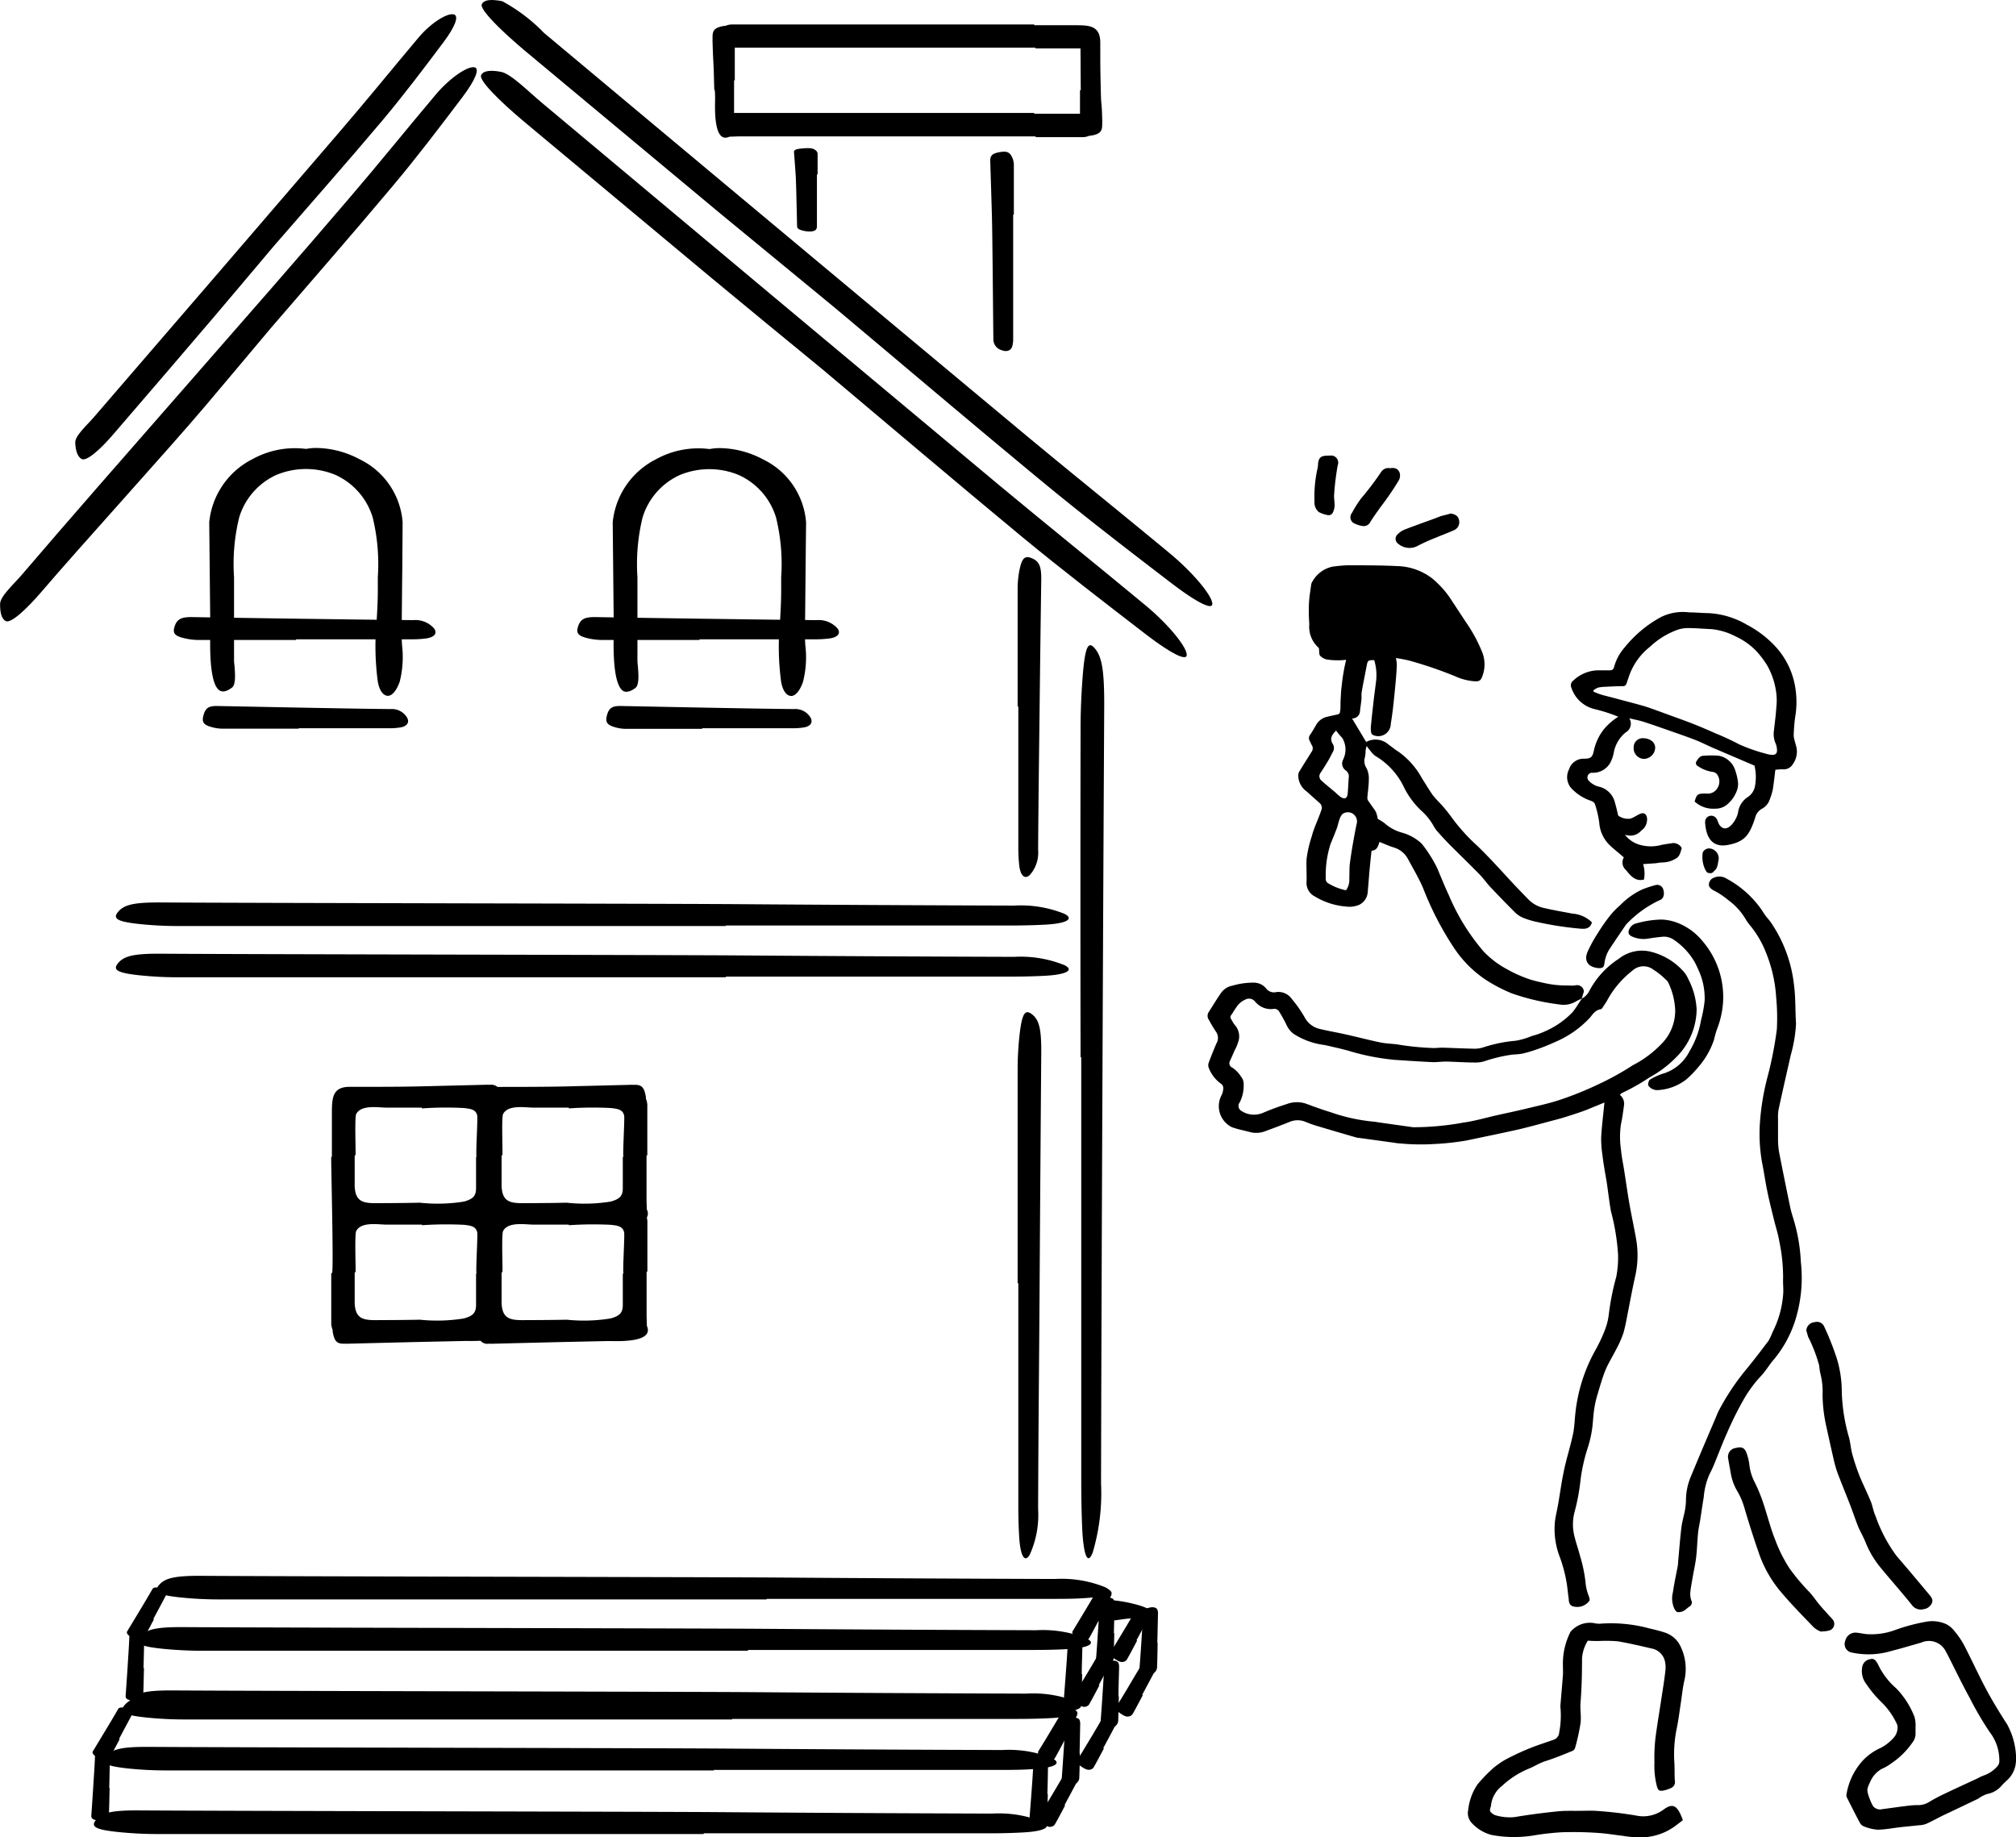 <svg xmlns="http://www.w3.org/2000/svg" width="56.327" height="51.334" viewBox="0 0 56.327 51.334">
  <g id="グループ_12" data-name="グループ 12" transform="translate(-54.749 343.149)">
    <path id="パス_61" data-name="パス 61" d="M206.256,150.724a.494.494,0,0,0,.224-.227,2.409,2.409,0,0,1,.823-.893,1.035,1.035,0,0,1,.911-.19,1.8,1.8,0,0,1,.922.578.881.881,0,0,1,.109.187,2.038,2.038,0,0,1,.23.843,1.911,1.911,0,0,1-.565,1.329,3.115,3.115,0,0,1-.749.568,5.683,5.683,0,0,1-.765.433.371.371,0,0,0-.067.055.317.317,0,0,1,.116.3c-.024.173-.046.348-.084.519a2.4,2.4,0,0,0,0,.708c.016.2.06.394.091.594.049.311.092.623.146.931.059.336.132.667.19,1a2.635,2.635,0,0,1-.026,1c-.071.316-.132.637-.193.955-.045.217-.078.436-.14.648a2.893,2.893,0,0,1-.2.453c-.1.2-.216.38-.3.579-.091.223-.155.458-.225.69a2.811,2.811,0,0,0-.084.36c-.022.131-.034.277-.045.415a3.134,3.134,0,0,1-.143.712,4.852,4.852,0,0,0-.2.888,5.757,5.757,0,0,1-.167.9,1.36,1.36,0,0,0,0,.7c.043.176.105.346.151.526a3.992,3.992,0,0,1,.159.788,1.369,1.369,0,0,0,.087.342c.037.112.037.12-.05.2a.419.419,0,0,1-.378.087c-.1-.017-.132-.112-.132-.2-.017-.131-.032-.263-.047-.385a4.018,4.018,0,0,0-.2-.788,2.153,2.153,0,0,1-.138-1.008c.021-.163.062-.323.09-.486.037-.213.068-.428.105-.641.029-.162.061-.323.1-.483.069-.281.154-.558.212-.841.04-.192.042-.394.065-.585a4.592,4.592,0,0,1,.558-1.745,4.444,4.444,0,0,0,.263-.558,1.778,1.778,0,0,0,.112-.449,7.07,7.07,0,0,1,.208-1.043,2.883,2.883,0,0,0,.05-.614,6.2,6.2,0,0,0-.2-1.22c-.046-.263-.075-.519-.113-.779-.02-.131-.046-.263-.067-.394s-.041-.254-.055-.381a3.112,3.112,0,0,1-.038-.492c.017-.322.059-.644.092-.988l-.487.2c-.162.064-.352.124-.527.18-.113.037-.228.071-.342.1-.334.088-.667.182-1.006.263-.494.113-.991.212-1.486.317a7.29,7.29,0,0,1-.922.1,5.945,5.945,0,0,1-.931-.016,1.5,1.5,0,0,1-.186-.022l-.95-.131a.533.533,0,0,1-.092-.013q-.573-.165-1.144-.336c-.094-.028-.183-.064-.274-.1a.572.572,0,0,0-.451,0c-.216.087-.433.169-.658.251a.7.7,0,0,1-.427.038c-.174-.047-.354-.08-.527-.142a.656.656,0,0,1-.285-.9.4.4,0,0,0,.041-.147.151.151,0,0,0-.069-.173.972.972,0,0,1-.321-.41.235.235,0,0,1-.021-.147c.067-.188.144-.373.221-.557a.3.3,0,0,0-.01-.334,3.854,3.854,0,0,1-.2-.334.191.191,0,0,1,0-.218c.115-.179.223-.361.345-.535a.5.5,0,0,1,.321-.2,2.025,2.025,0,0,1,.6-.083.448.448,0,0,1,.326.15.276.276,0,0,0,.3.112.462.462,0,0,1,.432.2,3.463,3.463,0,0,1,.375.544.642.642,0,0,0,.407.289c.246.058.495.1.741.156.312.07.621.151.935.217.151.032.308.037.462.054a7.77,7.77,0,0,0,1.032.105c.088,0,.176-.012.263-.01.3.008.6.024.9.029a.81.81,0,0,0,.242-.042,3.977,3.977,0,0,1,.894-.181,2.045,2.045,0,0,0,.446-.131,2.271,2.271,0,0,0,.405-.147,2.369,2.369,0,0,0,.732-.515c.1-.118.175-.254.263-.381Zm-4.7,3.589a7.9,7.9,0,0,0,1.408-.131c.305-.042.606-.131.909-.2.282-.063.566-.122.846-.19.321-.078.646-.147.958-.252a9.46,9.46,0,0,0,1.036-.419,7.791,7.791,0,0,0,.978-.54,3.006,3.006,0,0,0,.79-.585,1.318,1.318,0,0,0,.395-.929v-.016a1.952,1.952,0,0,0-.184-.76.238.238,0,0,0-.075-.1,2.068,2.068,0,0,0-.348-.28.454.454,0,0,0-.585.024,2.668,2.668,0,0,0-.678.778,1.82,1.82,0,0,1-.132.214c-.021.034-.049.085-.078.089-.154.021-.224.143-.308.242a2.866,2.866,0,0,1-.975.677,5.236,5.236,0,0,1-.525.209,3.473,3.473,0,0,1-.386.113,2.144,2.144,0,0,1-.263.025,4.192,4.192,0,0,0-.8.189.848.848,0,0,1-.263.033c-.263,0-.537-.021-.8-.026-.132,0-.263.02-.388.015-.345-.016-.69-.039-1.035-.062a6.441,6.441,0,0,1-1.291-.251c-.224-.063-.45-.112-.677-.164a2.066,2.066,0,0,1-.867-.31.647.647,0,0,1-.2-.248,3.651,3.651,0,0,0-.2-.365.157.157,0,0,0-.18-.084.565.565,0,0,1-.486-.192.039.039,0,0,1-.01-.01.218.218,0,0,0-.28-.06.591.591,0,0,0-.205.155,2.527,2.527,0,0,0-.146.219c-.079.109-.082.108-.016.215a.628.628,0,0,0,.086.131.473.473,0,0,1,.08.48,1.12,1.12,0,0,1-.092.213c-.043.1-.088.2-.132.3a.131.131,0,0,0-.011.107.132.132,0,0,0,.073.079.825.825,0,0,1,.253.263.306.306,0,0,1,.067.214,1.033,1.033,0,0,1-.109.493.163.163,0,0,0-.032.133.165.165,0,0,0,.029.064.162.162,0,0,0,.053.046.638.638,0,0,0,.592.054,6.859,6.859,0,0,1,.67-.247.8.8,0,0,1,.526-.016c.228.083.454.169.687.238a5.03,5.03,0,0,0,1.252.272.735.735,0,0,1,.075.013Z" transform="translate(-107.322 -465.967)"/>
    <path id="パス_62" data-name="パス 62" d="M217.326,113.216a1.22,1.22,0,0,0-.151.071.673.673,0,0,1-.478.089,6.331,6.331,0,0,1-1.316-.306,4.367,4.367,0,0,1-.69-.353,3.181,3.181,0,0,1-.932-.92,8.692,8.692,0,0,1-.864-1.672c-.12-.279-.278-.543-.422-.811a.659.659,0,0,0-.4-.324c-.132-.042-.263-.1-.395-.154-.041.112-.062.235-.224.246-.02.185-.038.363-.055.541-.018.206-.032.412-.051.617a.422.422,0,0,1-.245.356.7.7,0,0,1-.362.045,1.977,1.977,0,0,1-.878-.286.419.419,0,0,1-.224-.407c.008-.209-.01-.424,0-.631a3.277,3.277,0,0,1,.146-.637c.063-.251.183-.476.263-.722a.174.174,0,0,0-.045-.21c-.12-.105-.24-.212-.357-.319a.551.551,0,0,1-.238-.46.222.222,0,0,1,.022-.088c.091-.15.184-.3.278-.447.025-.039.047-.08.074-.118a.165.165,0,0,0,0-.19c-.021-.036-.034-.075-.054-.112a.151.151,0,0,1,.012-.173c.058-.085.109-.175.161-.263a.467.467,0,0,1,.311-.238c.075-.017.15-.035.226-.051.124-.025.132-.024.144-.142.011-.092,0-.185.009-.277.008-.131.01-.263.029-.385a5.438,5.438,0,0,1,.167-.9.263.263,0,0,1,.17-.18,2.177,2.177,0,0,1,.775-.124.349.349,0,0,1,.318.212.813.813,0,0,1,.108.477c-.016.3-.049.607-.08.911-.022.221-.05.44-.086.657a.348.348,0,0,1-.471.321.113.113,0,0,1-.074-.066.653.653,0,0,1-.009-.2c.022-.236.049-.472.076-.708.018-.164.042-.329.062-.493a1.476,1.476,0,0,0-.046-.636c-.17,0-.183.012-.209.147-.047.248-.1.5-.141.745-.013.07,0,.144-.008.217-.011.106-.03.213-.04.321a.212.212,0,0,1-.222.2l.395.657a.545.545,0,0,1,.619.068c.1.071.188.146.29.209a2.192,2.192,0,0,1,.642.725c.1.16.2.326.308.482a2.583,2.583,0,0,0,.186.208,3.891,3.891,0,0,1,.308.368,5.283,5.283,0,0,0,.753.843c.242.234.47.478.7.727.247.272.5.54.757.8a.89.89,0,0,0,.441.217c.25.058.5.1.758.149a.862.862,0,0,1,.54.239.091.091,0,0,1,0,.026c-.061.167-.192.168-.338.154a9.235,9.235,0,0,1-1.256-.2,2.159,2.159,0,0,1-.338-.109.717.717,0,0,1-.214-.146c-.231-.23-.457-.465-.681-.7-.113-.121-.209-.263-.324-.376-.271-.277-.552-.548-.825-.822-.105-.106-.207-.218-.308-.33a.966.966,0,0,1-.121-.16,1.623,1.623,0,0,0-.353-.448,2.3,2.3,0,0,1-.508-.7,2.024,2.024,0,0,0-.773-.829.568.568,0,0,1-.132-.131c-.038-.041-.07-.088-.118-.151a1,1,0,0,0-.029.119,1.046,1.046,0,0,1-.016.185.366.366,0,0,0-.015.165.361.361,0,0,0,.059.154.659.659,0,0,1,.061.329c0,.169-.03.339-.041.508a.2.2,0,0,0,.046.1c.062.093.132.179.191.277a.788.788,0,0,1,.054.2,1.409,1.409,0,0,1,.192.121,1.217,1.217,0,0,0,.486.263,1.313,1.313,0,0,1,.5.263.377.377,0,0,1,.066.064,3.718,3.718,0,0,1,.42.669c.105.254.209.507.324.755a5.915,5.915,0,0,0,.977,1.576,2.563,2.563,0,0,0,.64.485,3.635,3.635,0,0,0,.649.289,3.528,3.528,0,0,0,.345.088,2.851,2.851,0,0,0,.723.081,1.255,1.255,0,0,0,.187,0,.192.192,0,0,1,.087-.008.188.188,0,0,1,.081.031.188.188,0,0,1,.082.148l-.057.187Zm-6.582-3.031a.508.508,0,0,0,.089-.338c.007-.131,0-.269.015-.4.033-.256.076-.51.122-.763.021-.119.045-.238.07-.356a.255.255,0,0,0-.383-.281c-.092.058-.132.293-.167.394-.057.152-.117.3-.182.455a2.883,2.883,0,0,0-.132.967.132.132,0,0,0,.072.131,1.52,1.52,0,0,0,.494.193Zm-.279-4.46c-.117.116-.188.225-.092.376a.211.211,0,0,1,0,.222c-.041.078-.079.156-.122.231-.068.116-.14.228-.212.34a.159.159,0,0,0-.021.184.162.162,0,0,0,.043.049c.038.034.075.07.114.1.086.074.173.145.263.22a1.827,1.827,0,0,0,.15.131c.118.075.186.046.2-.093s.018-.3.03-.448a.2.2,0,0,0-.086-.2.232.232,0,0,1-.075-.292.782.782,0,0,0,.035-.086.621.621,0,0,0-.054-.526c-.059-.063-.116-.131-.178-.212Z" transform="translate(-118.385 -428.462)"/>
    <path id="パス_63" data-name="パス 63" d="M255.525,103.031c-.025.2-.043.382-.074.565a1.962,1.962,0,0,1-.082.263.453.453,0,0,1-.225.263.393.393,0,0,0-.187.263c-.155.456-.274.657-.768.746-.417.076-.586-.2-.621-.569a.345.345,0,0,1,0-.122.173.173,0,0,1,.13-.123.173.173,0,0,1,.169.058c.049.056.055.139.1.2.214.286.491-.172.516-.355a.615.615,0,0,1,.287-.439.46.46,0,0,0,.188-.306,1.363,1.363,0,0,0-.016-.562l-1.148-.491c-.166-.072-.326-.155-.495-.222-.216-.085-.436-.16-.658-.238-.263-.092-.526-.185-.79-.271-.121-.039-.249-.063-.407-.1a.279.279,0,0,1-.1.394.948.948,0,0,0-.33.547.97.97,0,0,1-.111.318.55.55,0,0,1-.483.263.131.131,0,0,0-.108.222.571.571,0,0,0,.182.131c.058.031.132.037.191.063a.6.6,0,0,1,.359.419,4.654,4.654,0,0,1,.117.511.8.8,0,0,0,.572.665,1.123,1.123,0,0,0,.628,0c.082-.012.162-.029.244-.037a.263.263,0,0,1,.305.131c-.037.112-.05.238-.179.3a.708.708,0,0,1-.354.1,1.3,1.3,0,0,0-.184.022l-.363.025a.87.87,0,0,1,.024.432c-.242.06-.373-.108-.5-.263a.281.281,0,0,1-.062-.356c-.132-.119-.271-.223-.395-.342a.966.966,0,0,1-.292-.632,2.99,2.99,0,0,0-.115-.5c-.02-.072-.088-.1-.153-.12a1.317,1.317,0,0,1-.527-.355.473.473,0,0,1-.047-.516.422.422,0,0,1,.415-.293c.186,0,.238-.038.276-.223a1.47,1.47,0,0,1,.27-.587,1.729,1.729,0,0,1,.413-.363,4.541,4.541,0,0,0-.65-.21.9.9,0,0,1-.658-.593.165.165,0,0,1,.05-.207,1.039,1.039,0,0,1,.667-.286h.311c.1,0,.138,0,.168-.112a1.349,1.349,0,0,1,.288-.526,3.347,3.347,0,0,1,1.016-.85,1.378,1.378,0,0,1,.79-.131c.18,0,.362.018.542.021a2.354,2.354,0,0,1,1.074.327,2.922,2.922,0,0,1,.858.679,2.208,2.208,0,0,1,.5,1.148,2.466,2.466,0,0,1-.015.755,4.741,4.741,0,0,0-.04.511.486.486,0,0,0,.021.121c.016.064.034.131.053.195a.6.6,0,0,1-.1.486.3.3,0,0,1-.1.1.3.3,0,0,1-.141.042A1.294,1.294,0,0,0,255.525,103.031Zm-5.08-2.233v.051c.071.026.14.058.211.079.1.031.209.055.313.083l.612.163c.132.037.27.071.4.116.213.074.427.154.638.231s.4.143.6.222.43.177.642.272a7,7,0,0,1,.658.306,4.825,4.825,0,0,0,.757.263.589.589,0,0,0,.151.028c.09.007.143-.03.145-.119a.542.542,0,0,0-.043-.209.629.629,0,0,1-.047-.318c.024-.226.057-.451.07-.678a1.7,1.7,0,0,0-.014-.491,2.064,2.064,0,0,0-.241-.683,2.528,2.528,0,0,0-.308-.406,1.9,1.9,0,0,0-.565-.4,1.862,1.862,0,0,0-.678-.208c-.216-.009-.433-.028-.649-.03a.951.951,0,0,0-.286.041,2.226,2.226,0,0,0-.79.483,1.791,1.791,0,0,0-.57.779c-.025.074-.051.146-.075.22-.017.051-.038.1-.1.1-.163,0-.326.009-.49.017a1.183,1.183,0,0,0-.216.024.577.577,0,0,0-.121.07Z" transform="translate(-151.173 -424.671)"/>
    <path id="パス_64" data-name="パス 64" d="M268.924,142.374a3.954,3.954,0,0,1-.145.871c-.116.508-.232,1.017-.342,1.525a1.187,1.187,0,0,0-.016.247v.59a2.116,2.116,0,0,0,.029.355q.154.788.319,1.576c.029.131.075.263.114.4a4.85,4.85,0,0,1,.176,1.1,3.968,3.968,0,0,1-.142,1.577,3.243,3.243,0,0,1-.6,1.128c-.142.158-.245.351-.395.5a3.581,3.581,0,0,0-.48.666,9.452,9.452,0,0,0-.44.888c-.124.272-.228.554-.342.83a3.41,3.41,0,0,1-.154.338,1.972,1.972,0,0,0-.161.644c-.037.213-.066.428-.1.641-.018.117-.046.232-.058.351-.022.231-.028.464-.055.695-.025.2-.071.394-.105.6-.022.131-.047.253-.058.382a.537.537,0,0,0,.029.209.131.131,0,0,1-.053.175c-.08.05-.138.131-.241.148s-.121.009-.174-.079a.683.683,0,0,1-.046-.469c.034-.24.087-.478.132-.716.011-.056.012-.113.017-.171.029-.307.051-.617.088-.92.02-.164.068-.323.1-.486a1.771,1.771,0,0,0,.028-.277,1.711,1.711,0,0,1,.125-.636c.226-.55.462-1.1.694-1.643.028-.066.053-.131.084-.2a6.707,6.707,0,0,1,.836-1.245c.193-.242.384-.488.569-.736a1.805,1.805,0,0,0,.111-.238,2.791,2.791,0,0,0,.295-1.037c.016-.159-.008-.321,0-.48a4.847,4.847,0,0,0-.105-1.013c-.034-.213-.105-.42-.155-.631-.064-.263-.132-.526-.184-.788-.051-.242-.084-.486-.132-.728a4.54,4.54,0,0,1-.071-1.182,6.887,6.887,0,0,1,.226-1.326,10.512,10.512,0,0,0,.246-1.276,5.926,5.926,0,0,0-.018-.88,3.968,3.968,0,0,0-.274-1.235,2.818,2.818,0,0,0-.428-.754,1.5,1.5,0,0,1-.162-.225,1.74,1.74,0,0,0-.469-.511,2.186,2.186,0,0,0-.425-.281c-.053-.028-.118-.089-.122-.141a.206.206,0,0,1,.132-.206.381.381,0,0,1,.371.028,2.8,2.8,0,0,1,1.025.95c.053.093.132.169.2.263a3.833,3.833,0,0,1,.648,1.742C268.915,141.64,268.9,142.009,268.924,142.374Z" transform="translate(-163.994 -456.923)"/>
    <path id="パス_65" data-name="パス 65" d="M240.827,255.632l-.191.145a1.626,1.626,0,0,1-.95.334,2.946,2.946,0,0,1-.527-.041c-.205-.024-.409-.058-.615-.076a9.889,9.889,0,0,0-1.1-.025,7.25,7.25,0,0,0-.812.093,3.4,3.4,0,0,1-1.159-.02,1.153,1.153,0,0,1-.538-.326.405.405,0,0,1-.105-.373,1.543,1.543,0,0,1,.263-.716,4.028,4.028,0,0,1,.375-.394,1.557,1.557,0,0,1,.205-.167,1.982,1.982,0,0,1,.249-.155c.176-.089.353-.175.534-.251s.337-.131.507-.188c.083-.03.166-.056.249-.087a.227.227,0,0,0,.16-.207,2.5,2.5,0,0,0,.037-.679.436.436,0,0,1,0-.108c.021-.263.046-.533.066-.8.008-.113,0-.226,0-.339a1.968,1.968,0,0,1,.19-.838.19.19,0,0,1,.051-.076.7.7,0,0,1,.633-.212.619.619,0,0,0,.215.012,4.1,4.1,0,0,1,1.337.138c.141.033.282.066.419.112a.734.734,0,0,1,.448.4,1.435,1.435,0,0,1,.095.967c-.043.2-.062.4-.094.607-.036.235-.064.472-.112.7a3.588,3.588,0,0,0-.067.97c.011.165,0,.331.014.5a.181.181,0,0,1-.105.2.911.911,0,0,1-.232.074c-.115.015-.132-.017-.168-.131a2.312,2.312,0,0,1-.066-.657,4.844,4.844,0,0,1,.028-.678c.051-.394.119-.788.178-1.182.036-.235.075-.47.1-.706a.747.747,0,0,0-.017-.276.467.467,0,0,0-.37-.342c-.311-.072-.624-.146-.94-.2a3.885,3.885,0,0,0-.527-.009c-.1,0-.2,0-.313-.01a1.073,1.073,0,0,0-.162.5c0,.412-.009.824-.042,1.236-.016.189.025.385,0,.573a6.01,6.01,0,0,1-.153.692.144.144,0,0,1-.032.05.146.146,0,0,1-.049.033c-.245.1-.487.2-.739.28-.178.054-.326.158-.495.222a2.494,2.494,0,0,0-.723.47.8.8,0,0,0-.308.526v.016c-.01.059-.047.131-.024.173a.3.3,0,0,0,.176.116,1.412,1.412,0,0,0,.505.043c.395-.067.79-.118,1.2-.16.205-.022.415-.012.621-.015.145,0,.29-.009.434,0a10.805,10.805,0,0,1,1.14.132.953.953,0,0,0,.766-.166c.225-.169.354-.131.474.131A1.556,1.556,0,0,1,240.827,255.632Z" transform="translate(-139.059 -547.925)"/>
    <path id="パス_66" data-name="パス 66" d="M296.086,253.786a.766.766,0,0,1-.263.575c-.042.039-.084.077-.122.119a.7.7,0,0,1-.43.255,1.018,1.018,0,0,0-.246.131c-.312.15-.627.3-.939.447-.172.083-.34.177-.513.256a.69.69,0,0,1-.209.038c-.17.02-.339.034-.509.053-.211.024-.42.067-.63.07a1.244,1.244,0,0,1-.388-.092.222.222,0,0,1-.113-.1c-.124-.233-.242-.468-.359-.7a.144.144,0,0,1-.016-.089,1.844,1.844,0,0,1,.467-.962,1.567,1.567,0,0,1,.48-.338,1.207,1.207,0,0,0,.348-.263.426.426,0,0,0,.132-.29.237.237,0,0,0-.012-.105,2.03,2.03,0,0,0-.442-.628,3.146,3.146,0,0,1-.416-.5.582.582,0,0,1-.12-.452.263.263,0,0,1,.234-.246.131.131,0,0,1,.084,0,.132.132,0,0,1,.066.051.511.511,0,0,1,.059.091,2.019,2.019,0,0,0,.511.674,2.373,2.373,0,0,1,.511.8.922.922,0,0,1,.028.292v.185a.383.383,0,0,1-.08.227,2.231,2.231,0,0,1-.59.587,1.342,1.342,0,0,1-.279.162.75.75,0,0,0-.325.376.849.849,0,0,0-.058.141.219.219,0,0,0-.012.1.733.733,0,0,0,.043.16,1.316,1.316,0,0,0,.116.263.255.255,0,0,0,.263.081c.255-.033.512-.071.767-.1a1.745,1.745,0,0,1,.233-.011.587.587,0,0,0,.32-.1,4.929,4.929,0,0,1,.438-.23c.3-.143.6-.28.9-.419a1.1,1.1,0,0,1,.168-.079.893.893,0,0,0,.381-.256.212.212,0,0,0,.056-.131,1.286,1.286,0,0,0-.263-.818,8.854,8.854,0,0,1-.562-.959c-.218-.394-.411-.8-.615-1.2-.015-.028-.029-.055-.045-.081a.526.526,0,0,0-.695-.269c-.279.079-.557.164-.837.234a2.206,2.206,0,0,1-1.053.055l-.046-.009a.241.241,0,0,1-.188-.331.292.292,0,0,1,.311-.226c.092.008.183.03.276.04a1.916,1.916,0,0,0,.836-.125,5.214,5.214,0,0,1,.869-.226.943.943,0,0,1,.526.072.663.663,0,0,1,.236.2,2.3,2.3,0,0,1,.263.383c.216.418.411.847.633,1.263.176.327.372.644.574.958a2.045,2.045,0,0,1,.249,1Z" transform="translate(-185.01 -547.758)"/>
    <path id="パス_67" data-name="パス 67" d="M215.111,94.716l-.062-.026a11.523,11.523,0,0,0-1.278-.434,3.949,3.949,0,0,0-1.58-.046,2.006,2.006,0,0,1-.658.026.369.369,0,0,1-.245-.118c-.028-.041-.016-.2-.033-.214a.785.785,0,0,1-.263-.663,4.916,4.916,0,0,1-.01-.574c.008-.173.038-.348.062-.525a.226.226,0,0,1,.04-.1.84.84,0,0,1,.557-.407,4.042,4.042,0,0,1,.416-.038c.461,0,.922,0,1.382.022a1.673,1.673,0,0,1,.979.339,2.631,2.631,0,0,1,.574.657c.125.188.249.378.374.568a4.2,4.2,0,0,1,.469.874.93.93,0,0,1-.015.657c-.042.112-.091.131-.217.123a1.583,1.583,0,0,1-.491-.119Z" transform="translate(-119.661 -418.952)"/>
    <path id="パス_68" data-name="パス 68" d="M285.565,205.274a.25.25,0,0,1,.24-.234.22.22,0,0,1,.263.131,7.766,7.766,0,0,1,.342.862,3.135,3.135,0,0,1,.146.946,5.085,5.085,0,0,0,.205,1.293c.037.15.048.306.088.454a6.374,6.374,0,0,0,.205.616c.1.239.214.468.312.706.054.131.071.277.132.406a4.167,4.167,0,0,0,.591,1.121q.453.526.9,1.066c.058.068.122.144.091.234a.289.289,0,0,1-.233.184.308.308,0,0,1-.336-.121c-.287-.359-.594-.7-.886-1.058a2.626,2.626,0,0,1-.4-.678c-.057-.143-.132-.277-.2-.42-.079-.2-.145-.394-.222-.6-.119-.309-.246-.613-.362-.92a3.219,3.219,0,0,1-.114-.4c-.075-.322-.145-.645-.216-.967a4.274,4.274,0,0,1-.092-.83,1.969,1.969,0,0,0-.059-.581,1.449,1.449,0,0,1-.034-.229,4.219,4.219,0,0,0-.311-.807C285.6,205.391,285.582,205.331,285.565,205.274Z" transform="translate(-180.348 -511.249)"/>
    <path id="パス_69" data-name="パス 69" d="M261.552,147.02a2.516,2.516,0,0,1-.176.8,2.924,2.924,0,0,0-.079.284,2.26,2.26,0,0,1-.449.774,2.768,2.768,0,0,1-.324.332,1.419,1.419,0,0,1-.818.3.311.311,0,0,1-.132-.032.308.308,0,0,1-.105-.086c-.028-.028,0-.154.038-.175a1.615,1.615,0,0,1,.419-.184,1.226,1.226,0,0,0,.69-.615,2.491,2.491,0,0,0,.32-.867,3.461,3.461,0,0,0,.1-.547,1.882,1.882,0,0,0-.138-.772c-.043-.1-.088-.2-.14-.3a1.918,1.918,0,0,0-.577-.619.481.481,0,0,0-.338-.087c-.132.012-.257.03-.384.05a.78.78,0,0,1-.411-.041c-.071-.029-.149-.059-.138-.162a.3.3,0,0,1,.169-.208,2.777,2.777,0,0,1,.746-.121,1.352,1.352,0,0,1,.453.092,1.7,1.7,0,0,1,.695.506A2.4,2.4,0,0,1,261.552,147.02Z" transform="translate(-158.659 -462.201)"/>
    <path id="パス_70" data-name="パス 70" d="M276.435,229.016a.72.72,0,0,1-.195-.117c-.305-.317-.615-.631-.9-.968a3.367,3.367,0,0,1-.62-1.064c-.157-.449-.3-.9-.434-1.357a2.028,2.028,0,0,0-.179-.41,1.408,1.408,0,0,1-.184-.49c-.025-.147-.055-.294-.078-.443a.239.239,0,0,1,.005-.1.242.242,0,0,1,.115-.15.245.245,0,0,1,.092-.03c.162-.042.245-.012.3.131a1.433,1.433,0,0,1,.083.345,1.4,1.4,0,0,0,.15.484,4.5,4.5,0,0,1,.225.541c.121.356.209.725.349,1.072a4.108,4.108,0,0,0,.395.788,5.954,5.954,0,0,0,.567.674c.1.11.183.238.279.352s.2.225.3.336a.7.7,0,0,1,.072.081.192.192,0,0,1-.132.3C276.585,229.008,276.527,229.008,276.435,229.016Z" transform="translate(-170.813 -526.579)"/>
    <path id="パス_71" data-name="パス 71" d="M252.892,141.84c-.305-.035-.388-.227-.293-.451a3.874,3.874,0,0,1,.288-.526,5.151,5.151,0,0,1,.337-.483,2.244,2.244,0,0,1,.291-.3,2.093,2.093,0,0,1,.6-.431,3.012,3.012,0,0,1,.395-.131.177.177,0,0,1,.209.138c.037.131,0,.246-.092.281a3.047,3.047,0,0,0-.922.657.268.268,0,0,0-.049.059q-.22.321-.434.643a.975.975,0,0,0-.149.4C253.058,141.825,253.023,141.846,252.892,141.84Z" transform="translate(-153.495 -457.941)"/>
    <path id="パス_72" data-name="パス 72" d="M268.839,121.4c.05-.185.083-.214.25-.218a.767.767,0,0,1,.078,0,.31.31,0,0,0,.312-.162.344.344,0,0,0-.02-.38.2.2,0,0,0-.132-.064.966.966,0,0,1-.4-.16.092.092,0,0,1-.034-.026.091.091,0,0,1-.019-.038.093.093,0,0,1,0-.042.09.09,0,0,1,.019-.037c.047-.079.1-.147.2-.147a2.766,2.766,0,0,1,.416,0,.594.594,0,0,1,.467.427,1.446,1.446,0,0,1,.072.317.526.526,0,0,1-.024.21.92.92,0,0,1-.263.394.5.5,0,0,1-.353.131.765.765,0,0,1-.578-.205Z" transform="translate(-166.739 -442.16)"/>
    <path id="パス_73" data-name="パス 73" d="M218.342,77.007c.242-.042.317.18.23.342a7.875,7.875,0,0,1-.506.74c-.1.141-.2.276-.288.42a.206.206,0,0,1-.232.112.644.644,0,0,1-.191-.059.192.192,0,0,1-.09-.306,3.286,3.286,0,0,1,.247-.394,8.316,8.316,0,0,0,.569-.751.24.24,0,0,1,.259-.1Z" transform="translate(-124.741 -407.076)"/>
    <path id="パス_74" data-name="パス 74" d="M225.529,83.841c.122.021.2.068.222.154a.244.244,0,0,1-.117.306c-.174.079-.354.143-.527.218a4.907,4.907,0,0,0-.526.239.487.487,0,0,1-.52-.071.166.166,0,0,1-.051-.055.166.166,0,0,1-.01-.146.165.165,0,0,1,.043-.062.6.6,0,0,1,.19-.131c.29-.113.582-.215.873-.322.053-.02.105-.043.159-.06C225.352,83.887,225.441,83.868,225.529,83.841Z" transform="translate(-130.246 -412.643)"/>
    <path id="パス_75" data-name="パス 75" d="M212.21,75.149a.133.133,0,0,0,.032,0,.2.2,0,0,1,.217.271,7.3,7.3,0,0,0-.1.812c-.01.106.017.215.013.323a.5.5,0,0,1-.051.189.132.132,0,0,1-.159.064.847.847,0,0,1-.228-.079.345.345,0,0,1-.124-.3,3.557,3.557,0,0,1,.088-.935.7.7,0,0,0,.011-.108c.012-.167.077-.231.242-.234Z" transform="translate(-120.334 -405.569)"/>
    <path id="パス_76" data-name="パス 76" d="M270.328,134.665c-.028.024-.05.059-.082.07a.2.2,0,0,1-.11-.008c-.021,0-.037-.034-.054-.054a.8.8,0,0,1-.086-.516.2.2,0,0,1,.192-.109.281.281,0,0,1,.253.3C270.414,134.458,270.422,134.581,270.328,134.665Z" transform="translate(-167.671 -453.492)"/>
    <path id="パス_77" data-name="パス 77" d="M256.395,129.379l.074.012a.4.4,0,0,0,.384-.135.4.4,0,0,0,.072-.063c.143-.172.112-.474-.083-.411-.111.037-.211.131-.323.146a.479.479,0,0,1-.336-.106c-.079-.062-.167-.08-.236.047a.31.31,0,0,0,.025.208.527.527,0,0,0,.421.3Z" transform="translate(-156.245 -449.201)"/>
    <path id="パス_78" data-name="パス 78" d="M260.279,117.8c.008-.155-.132-.273-.337-.277a.251.251,0,0,0-.183.067.249.249,0,0,0-.058.08.252.252,0,0,0-.022.1.3.3,0,0,0,.263.33.321.321,0,0,0,.337-.3Z" transform="translate(-159.285 -440.047)"/>
    <path id="パス_79" data-name="パス 79" d="M167.337,94.557v3.961a4.56,4.56,0,0,0,.026.486c.034.284.155.394.295.263a.938.938,0,0,0,.232-.7c.008-1.3.026-2.608.041-3.911q.021-1.839.047-3.668c0-.335-.055-.478-.247-.564s-.285-.038-.355.29a2.692,2.692,0,0,0-.058.526v3.326Z" transform="translate(-84.136 -417.969)"/>
    <path id="パス_80" data-name="パス 80" d="M49.163,142.81h7.971c.326,0,.658-.007.978-.025.571-.034.79-.155.517-.3a3.257,3.257,0,0,0-1.407-.231q-3.933-.012-7.868-.041c-2.46-.015-13.559-.03-16.023-.047-.673,0-.962.056-1.133.248s-.078.285.583.355a10.344,10.344,0,0,0,1.053.056H49.17Z" transform="translate(25.864 -460.101)"/>
    <path id="パス_81" data-name="パス 81" d="M49.163,150.473h7.971c.326,0,.658-.007.978-.025.571-.034.79-.155.517-.294a3.269,3.269,0,0,0-1.407-.233q-3.933-.012-7.868-.041c-2.46-.014-13.559-.03-16.023-.047-.673,0-.962.056-1.133.248s-.078.285.583.355a10.353,10.353,0,0,0,1.053.056H49.17Z" transform="translate(25.864 -466.336)"/>
    <path id="パス_82" data-name="パス 82" d="M167.337,166.165V172.4c0,.294.008.6.026.881.034.516.155.711.295.466a2.679,2.679,0,0,0,.232-1.268c.008-2.365.026-3.774.041-6.139q.021-3.328.047-6.654c0-.608-.055-.868-.247-1.023s-.285-.07-.355.526a8.725,8.725,0,0,0-.058.943v6.035Z" transform="translate(-84.136 -473.463)"/>
    <path id="パス_83" data-name="パス 83" d="M176.756,115.1v11.787c0,.447.007.9.025,1.339.034.788.155,1.081.295.709a5.788,5.788,0,0,0,.233-1.927c.008-3.594.025-8.053.041-11.646q.021-5.057.048-10.116c0-.92-.057-1.314-.249-1.554s-.286-.106-.356.8c-.034.448-.056.952-.056,1.433q-.008,4.583,0,9.168Z" transform="translate(-91.797 -428.708)"/>
    <path id="パス_84" data-name="パス 84" d="M96.847,15.464c1.851,1.552,3.817,3.223,5.8,4.861,1.174.968,2.377,1.893,3.562,2.8.746.573,1.144.754,1.166.614.034-.2-.511-.871-1.206-1.445-1.41-1.168-2.834-2.31-4.241-3.483Q95.315,13.3,88.705,7.771a4.79,4.79,0,0,0-1.165-.885c-.279-.056-.512-.053-.573.084s.48.695,1.3,1.379q2.679,2.233,5.362,4.467C94.658,13.663,95.69,14.51,96.847,15.464Z" transform="translate(-18.756 -350)"/>
    <path id="パス_85" data-name="パス 85" d="M96.422,25.792c1.785,1.5,3.686,3.116,5.6,4.7,1.135.935,2.3,1.829,3.441,2.708.721.553,1.108.725,1.133.587.036-.2-.486-.853-1.157-1.408-1.362-1.13-2.738-2.233-4.1-3.367q-6.387-5.332-12.769-10.678c-.371-.31-.853-.8-1.126-.854s-.5-.043-.562.092.458.679,1.251,1.34q2.587,2.16,5.176,4.317C94.307,24.056,95.3,24.873,96.422,25.792Z" transform="translate(-18.691 -358.62)"/>
    <path id="パス_86" data-name="パス 86" d="M31.541,15.466c.97-1.121,2.022-2.308,3.038-3.514.6-.715,1.162-1.458,1.711-2.191.346-.461.425-.73.3-.775-.175-.063-.646.226-1,.648-.725.861-1.428,1.729-2.161,2.581q-3.445,4.012-6.9,8.014c-.2.234-.538.526-.527.723s.051.381.179.453.5-.235.921-.733q1.4-1.624,2.789-3.252C30.419,16.8,30.946,16.169,31.541,15.466Z" transform="translate(30.849 -351.729)"/>
    <path id="パス_87" data-name="パス 87" d="M22.332,24.192c1.085-1.261,2.258-2.6,3.395-3.957.673-.8,1.306-1.637,1.927-2.457.395-.518.49-.811.363-.851-.179-.056-.69.281-1.091.757-.814.964-1.6,1.943-2.422,2.9-2.567,3.01-6.582,7.52-9.153,10.528-.225.263-.6.592-.6.809s.03.406.159.476.54-.282,1.018-.842c1.04-1.219,3.519-3.941,4.555-5.166C21.074,25.691,21.667,24.984,22.332,24.192Z" transform="translate(40 -358.193)"/>
    <path id="パス_88" data-name="パス 88" d="M106.64,79.192v-.113l-.03-2.97a2.218,2.218,0,0,1,1.207-1.762,2.446,2.446,0,0,1,1.485-.288h.024a1.465,1.465,0,0,1,.28-.025,2.622,2.622,0,0,1,1.2.313,2.135,2.135,0,0,1,1.207,1.762L112,77.291q-.008.939-.018,1.879c0,.122,0,.252.012.394a2.772,2.772,0,0,1-.067,1c-.088.256-.221.41-.348.394s-.223-.166-.263-.394a7.418,7.418,0,0,1-.03-1.708c.016-.29.031-.565.031-.829v-.381a5.465,5.465,0,0,0-.142-1.668,1.91,1.91,0,0,0-1.045-1.193,2.15,2.15,0,0,0-1.642,0,1.911,1.911,0,0,0-1.045,1.193,5.521,5.521,0,0,0-.142,1.668v2.282a1.3,1.3,0,0,0,.011.19c.018.213.045.532-.067.616-.132.1-.247.131-.332.091C106.708,80.712,106.61,80.165,106.64,79.192Z" transform="translate(-34.742 -404.663)"/>
    <path id="パス_89" data-name="パス 89" d="M108.329,113.324h2.541a1.768,1.768,0,0,0,.312-.025c.182-.033.251-.15.165-.286a.491.491,0,0,0-.449-.225c-.836-.008-1.673-.025-2.509-.04l-2.354-.046c-.215,0-.307.054-.362.24s-.024.277.187.344a1.136,1.136,0,0,0,.333.055h2.135Z" transform="translate(-33.96 -436.126)"/>
    <path id="パス_90" data-name="パス 90" d="M104.689,99.986h3.245a2.828,2.828,0,0,0,.395-.025c.233-.033.321-.15.211-.286a.7.7,0,0,0-.573-.225c-1.067-.008-2.135-.025-3.2-.039q-1.5-.021-3-.046c-.274,0-.395.054-.461.241s-.032.277.237.344a1.828,1.828,0,0,0,.426.055h2.724Z" transform="translate(-30.398 -425.273)"/>
    <path id="パス_91" data-name="パス 91" d="M46.145,79.175v-.113l-.03-2.974a2.218,2.218,0,0,1,1.207-1.762,2.447,2.447,0,0,1,1.485-.288h.024a1.486,1.486,0,0,1,.28-.025,2.623,2.623,0,0,1,1.2.313,2.129,2.129,0,0,1,1.207,1.762L51.51,77.27q-.011.939-.018,1.879c0,.122,0,.252.012.394a2.8,2.8,0,0,1-.067,1c-.09.256-.222.41-.349.394s-.221-.166-.263-.394a7.5,7.5,0,0,1-.032-1.708c.017-.29.032-.565.032-.829v-.381a5.511,5.511,0,0,0-.142-1.668,1.914,1.914,0,0,0-1.045-1.193,2.15,2.15,0,0,0-1.642,0,1.91,1.91,0,0,0-1.045,1.193,5.473,5.473,0,0,0-.143,1.668V79.9a1.163,1.163,0,0,0,.012.19c.017.213.043.532-.067.616q-.205.155-.332.091C46.214,80.695,46.118,80.148,46.145,79.175Z" transform="translate(14.48 -404.646)"/>
    <path id="パス_92" data-name="パス 92" d="M47.837,113.324H50.38a1.735,1.735,0,0,0,.311-.025c.183-.033.253-.15.166-.286a.493.493,0,0,0-.449-.225c-.837-.008-1.673-.025-2.509-.04l-2.354-.046c-.215,0-.307.054-.362.24s-.025.276.186.339a1.156,1.156,0,0,0,.334.055h2.134Z" transform="translate(15.257 -436.126)"/>
    <path id="パス_93" data-name="パス 93" d="M44.194,99.986h3.245a2.828,2.828,0,0,0,.395-.025c.233-.033.321-.15.211-.286a.693.693,0,0,0-.573-.225c-1.068-.008-2.135-.025-3.2-.039q-1.5-.021-3-.046c-.274,0-.395.054-.462.241s-.032.277.238.344a1.828,1.828,0,0,0,.425.055h2.725Z" transform="translate(18.825 -425.273)"/>
    <path id="パス_94" data-name="パス 94" d="M163.854,31.364v3.479a.726.726,0,0,1-.026.2c-.033.12-.154.164-.295.108a.313.313,0,0,1-.232-.294c-.008-.548-.025-2.909-.041-3.458q-.022-.77-.047-1.542c0-.141.055-.2.247-.236s.286-.017.355.121a.524.524,0,0,1,.058.219v1.4Z" transform="translate(-80.797 -368.516)"/>
    <path id="パス_95" data-name="パス 95" d="M134.433,29.793v1.453a.14.14,0,0,1-.026.084c-.033.05-.154.07-.295.046s-.229-.063-.232-.123c-.008-.229-.025-1.214-.041-1.445s-.03-.43-.047-.644c0-.059.055-.084.247-.1s.286-.007.355.051a.138.138,0,0,1,.058.091v.585Z" transform="translate(-56.859 -368.067)"/>
    <path id="パス_96" data-name="パス 96" d="M132.464,13.244a.226.226,0,0,0,0-.059c-.015-.608-.029-.272-.041-.88-.015-.657-.012-.624-.013-1.276,0-.47-.292-.49-.682-.49h-1.164v-.021h-8.456a.427.427,0,0,0-.165.037.648.648,0,0,0-.132.021c-.182.045-.238.121-.234.3v.063a.287.287,0,0,0,0,.059c.016.608.029.526.042,1.135.011.462.021-.018.029.444,0,.215-.061,1.289.4,1.076l.263-.009h8.293v.021h1.329a.438.438,0,0,0,.165-.037.593.593,0,0,0,.132-.021c.182-.045.238-.121.233-.3C132.465,13.286,132.465,13.265,132.464,13.244Zm-.6-.889h-.021v.657h-1.28V12.99h-8.385v-.912h.02v-.912H130.6v.021h1.257Z" transform="translate(-46.919 -352.983)"/>
    <path id="パス_97" data-name="パス 97" d="M68.57,176.623a.256.256,0,0,0,.232.083h.063a.229.229,0,0,0,.059,0l1.827-.045,1.39-.03c.216,0,1.293.064,1.078-.424l-.008-.28v-1.234h.022v-1.407a.559.559,0,0,0-.016-.105.224.224,0,0,0,0-.225l-.008-.278v-1.234h.022v-1.408a.5.5,0,0,0-.038-.173.571.571,0,0,0-.021-.143c-.045-.192-.121-.252-.3-.247H72.81a.283.283,0,0,0-.059,0l-1.827.045c-.627.013-1.254.012-1.88.013a.271.271,0,0,0-.1-.052.276.276,0,0,0-.111-.008h-.063a.307.307,0,0,0-.059,0l-1.827.045c-.658.015-1.316.012-1.975.013-.471,0-.491.31-.491.721v1.234H64.4c-.012,0,.074,3.249.021,3.249H64.4v1.408a.514.514,0,0,0,.038.175.638.638,0,0,0,.02.142c.046.192.122.252.3.247h.063a.221.221,0,0,0,.059,0l1.828-.045,1.39-.03C68.183,176.627,68.369,176.635,68.57,176.623Zm2.419-3.857c-.417.009-.835.012-1.252.013-.359,0-.556-.059-.577-.466v-.871h.021c.017,0-.03-1.051.02-1.152.14-.272.62-.18.864-.18h.973v.021a9.762,9.762,0,0,1,1.176-.01c.184.022.332.037.37.213.018.088-.049,1.151-.017,1.151h-.021v.875c0,.237-.107.307-.335.374a4.577,4.577,0,0,1-1.222.033Zm-4.106,0c-.417.009-.836.012-1.253.013-.358,0-.554-.059-.575-.466v-.871h.022c.016,0-.03-1.051.02-1.152.14-.272.62-.18.862-.18h.974v.021a9.761,9.761,0,0,1,1.176-.01c.184.022.332.037.37.213.018.088-.049,1.151-.017,1.151h-.016v.875c0,.237-.107.307-.334.374a4.634,4.634,0,0,1-1.228.033Zm4.106,3.269c-.417.009-.835.01-1.252.012-.359,0-.556-.058-.577-.466v-.871h.021c.017,0-.03-1.051.02-1.151.14-.272.62-.18.864-.18h.973v.016a10.081,10.081,0,0,1,1.176-.011c.184.022.332.037.37.213.018.088-.049,1.151-.017,1.151h-.021v.875c0,.236-.107.309-.335.376a4.633,4.633,0,0,1-1.222.037Zm-4.106,0c-.417.009-.836.01-1.253.012-.358,0-.554-.058-.575-.466v-.871h.022c.016,0-.03-1.051.02-1.151.14-.272.62-.18.862-.18h.974v.016a10.08,10.08,0,0,1,1.176-.011c.184.022.332.037.37.213.018.088-.049,1.151-.017,1.151h-.016v.875c0,.236-.107.309-.334.376a4.692,4.692,0,0,1-1.228.037Z" transform="translate(-0.396 -482.312)"/>
    <path id="パス_98" data-name="パス 98" d="M55.267,243.768h7.971c.326,0,.658,0,.977-.025.572-.034.79-.155.517-.3a3.251,3.251,0,0,0-1.406-.231q-3.936-.012-7.869-.041c-2.459-.014-13.559-.03-16.022-.047-.673,0-.962.056-1.133.248s-.078.285.583.355a10.348,10.348,0,0,0,1.053.056H55.273Z" transform="translate(20.898 -542.245)"/>
    <path id="パス_99" data-name="パス 99" d="M177.785,247a.466.466,0,0,0,.061.209c.116.222.861.053,1.075.039.571-.033.79-.154.517-.294S177.792,246.5,177.785,247Z" transform="translate(-92.654 -545.173)"/>
    <path id="パス_100" data-name="パス 100" d="M52.483,251.436h7.971c.327,0,.658-.006.977-.025.573-.034.79-.155.518-.294a3.269,3.269,0,0,0-1.406-.232q-3.936-.012-7.869-.041c-2.459-.014-13.559-.03-16.022-.046-.674,0-.962.055-1.135.247s-.078.285.584.355c.326.034.7.056,1.045.058H52.481Z" transform="translate(23.164 -548.486)"/>
    <path id="パス_101" data-name="パス 101" d="M51.008,260.928h7.971c.326,0,.658-.007.977-.026.573-.033.79-.154.517-.294a3.231,3.231,0,0,0-1.406-.231q-3.935-.012-7.868-.042c-2.46-.014-13.559-.03-16.023-.047-.673,0-.962.055-1.133.247s-.078.285.583.355c.328.034.7.056,1.053.058H51.015Z" transform="translate(24.363 -556.207)"/>
    <path id="パス_102" data-name="パス 102" d="M176.246,245.74l.336-.631a.2.2,0,0,0,.024-.086c0-.058-.07-.117-.174-.146s-.183-.024-.213.029c-.116.2-.238.406-.359.607s-.228.378-.342.566c-.032.051,0,.1.116.177s.187.106.263.079a.144.144,0,0,0,.082-.062c.1-.175.191-.352.284-.526Z" transform="translate(-90.798 -543.655)"/>
    <path id="パス_103" data-name="パス 103" d="M176.246,255.667l.336-.629a.21.21,0,0,0,.024-.087c0-.057-.07-.117-.174-.145s-.183-.024-.213.029c-.116.205-.238.406-.359.607s-.228.378-.342.566c-.032.051,0,.1.116.177s.187.106.263.079a.154.154,0,0,0,.082-.062c.1-.175.191-.352.284-.526Z" transform="translate(-90.798 -551.734)"/>
    <path id="パス_104" data-name="パス 104" d="M181.9,248.935q.17-.312.337-.629a.206.206,0,0,0,.024-.087c0-.056-.07-.117-.174-.144s-.183-.024-.213.029c-.116.2-.238.406-.359.607s-.228.378-.342.566c-.031.051,0,.1.116.177s.186.106.263.079a.149.149,0,0,0,.081-.062c.1-.175.191-.352.284-.526Z" transform="translate(-95.397 -546.256)"/>
    <path id="パス_105" data-name="パス 105" d="M34.509,245.74q.17-.315.337-.631a.206.206,0,0,0,.024-.086c0-.058-.07-.117-.174-.146s-.183-.024-.213.029c-.116.2-.238.406-.359.607s-.228.378-.342.566c-.032.051,0,.1.116.177s.187.106.263.079a.149.149,0,0,0,.082-.062c.1-.175.191-.352.284-.526Z" transform="translate(24.524 -543.655)"/>
    <path id="パス_106" data-name="パス 106" d="M174.771,254.1c0-.238.012-.476.016-.713a.181.181,0,0,0-.017-.087c-.024-.053-.114-.074-.221-.053s-.174.062-.176.122c-.012.235-.03.469-.047.7s-.033.439-.05.657c0,.06.04.088.183.106s.215.012.263-.046a.154.154,0,0,0,.045-.093c.009-.2.012-.394.016-.6Z" transform="translate(-89.798 -550.47)"/>
    <path id="パス_107" data-name="パス 107" d="M34.085,252.344q.012-.435.02-.874a.263.263,0,0,0-.017-.108c-.024-.063-.113-.089-.22-.062s-.174.076-.178.15c-.012.288-.032.575-.05.863s-.036.539-.055.808c0,.074.039.106.184.131s.213.013.263-.058a.214.214,0,0,0,.046-.114c.009-.244.013-.489.02-.733Z" transform="translate(24.674 -548.886)"/>
    <path id="パス_108" data-name="パス 108" d="M179.571,247.379c.007-.276.013-.551.018-.826a.274.274,0,0,0-.017-.1c-.024-.059-.115-.084-.221-.059s-.174.071-.176.142c-.013.272-.032.542-.05.815s-.034.508-.054.763c0,.07.04.1.184.121s.215.013.263-.054a.181.181,0,0,0,.046-.108c.009-.23.013-.461.018-.692Z" transform="translate(-93.7 -544.894)"/>
    <path id="パス_109" data-name="パス 109" d="M50.117,261.766h7.971c.326,0,.658-.007.978-.025.571-.034.79-.155.517-.3a3.255,3.255,0,0,0-1.407-.231q-3.936-.012-7.868-.041c-2.46-.015-13.559-.03-16.023-.047-.673,0-.962.055-1.133.248s-.078.285.583.355a10.379,10.379,0,0,0,1.047.056H50.117Z" transform="translate(25.087 -556.889)"/>
    <path id="パス_110" data-name="パス 110" d="M47.347,269.415h7.971c.326,0,.658,0,.977-.025.573-.034.79-.155.517-.3a3.247,3.247,0,0,0-1.406-.231q-3.935-.012-7.869-.041c-2.459-.015-13.559-.03-16.022-.047-.673,0-.962.056-1.133.248s-.071.28.587.354a10.348,10.348,0,0,0,1.053.056H47.357Z" transform="translate(27.341 -563.113)"/>
    <path id="パス_111" data-name="パス 111" d="M45.858,278.912h7.971c.326,0,.658-.007.978-.026.571-.033.79-.154.518-.294a3.236,3.236,0,0,0-1.407-.231q-3.936-.012-7.868-.042c-2.46-.014-13.559-.03-16.023-.047-.673,0-.962.055-1.133.247s-.078.285.583.355c.328.034.7.057,1.047.058H45.858Z" transform="translate(28.553 -570.839)"/>
    <path id="パス_112" data-name="パス 112" d="M171.1,263.726c.112-.21.225-.42.336-.631a.208.208,0,0,0,.024-.087c0-.056-.068-.117-.174-.144s-.183-.024-.213.029c-.116.205-.238.406-.358.607s-.228.378-.344.566c-.031.051,0,.1.116.177s.187.106.263.079a.144.144,0,0,0,.082-.062c.1-.175.191-.352.284-.526Z" transform="translate(-86.608 -558.29)"/>
    <path id="パス_113" data-name="パス 113" d="M171.1,273.651c.112-.21.225-.419.336-.629a.215.215,0,0,0,.024-.087c0-.056-.068-.117-.174-.144s-.183-.024-.213.029c-.116.2-.238.406-.358.607s-.228.378-.344.566c-.031.051,0,.1.116.177s.187.106.263.079a.152.152,0,0,0,.082-.063c.1-.173.191-.351.284-.526Z" transform="translate(-86.608 -566.366)"/>
    <path id="パス_114" data-name="パス 114" d="M29.362,263.726l.336-.631a.207.207,0,0,0,.024-.087c0-.056-.068-.117-.174-.144s-.183-.024-.213.029c-.116.205-.238.406-.359.607s-.228.378-.342.566c-.032.051,0,.1.116.177s.187.106.263.079a.144.144,0,0,0,.082-.062c.1-.175.191-.352.284-.526Z" transform="translate(28.713 -558.29)"/>
    <path id="パス_115" data-name="パス 115" d="M169.62,272.081q.011-.358.016-.713a.192.192,0,0,0-.017-.088c-.024-.051-.115-.072-.22-.051s-.175.062-.178.122c-.011.235-.03.469-.046.7l-.051.657c0,.06.04.088.183.106s.214.012.263-.046a.155.155,0,0,0,.045-.093c.009-.2.012-.394.017-.6Z" transform="translate(-85.607 -565.103)"/>
    <path id="パス_116" data-name="パス 116" d="M28.943,270.327q.011-.435.018-.874a.278.278,0,0,0-.016-.108c-.025-.063-.115-.089-.221-.062s-.174.075-.178.15c-.012.288-.032.575-.05.863s-.036.539-.054.808c0,.073.038.106.183.131s.213.013.263-.058a.2.2,0,0,0,.046-.114c.011-.244.013-.489.02-.733Z" transform="translate(28.858 -563.519)"/>
    <path id="パス_117" data-name="パス 117" d="M174.428,265.362c.007-.276.013-.55.018-.826a.272.272,0,0,0-.017-.1c-.024-.06-.115-.084-.22-.059s-.175.071-.178.142c-.013.272-.032.543-.05.815s-.034.508-.053.763c0,.07.038.1.183.121s.214.013.263-.054a.182.182,0,0,0,.046-.108c.009-.23.013-.461.018-.692Z" transform="translate(-89.516 -559.525)"/>
    <path id="パス_118" data-name="パス 118" d="M176.932,265.1q.17-.313.336-.629a.2.2,0,0,0,.025-.087c0-.056-.07-.117-.174-.145s-.183-.024-.213.029c-.116.2-.238.406-.359.607s-.228.379-.342.566c-.031.051,0,.1.116.177s.186.106.263.079a.149.149,0,0,0,.082-.062c.1-.175.191-.352.284-.526Z" transform="translate(-91.358 -559.408)"/>
    <path id="パス_119" data-name="パス 119" d="M180.256,256.814c0-.276.013-.55.018-.825a.279.279,0,0,0-.017-.1c-.025-.059-.114-.084-.221-.058s-.174.071-.178.14c-.012.272-.032.543-.049.815s-.034.508-.054.763c0,.07.04.1.184.121s.213.013.263-.054a.191.191,0,0,0,.046-.108c.009-.23.013-.461.018-.692Z" transform="translate(-94.257 -552.571)"/>
    <path id="パス_120" data-name="パス 120" d="M182.762,257.1c.112-.21.225-.419.336-.629a.2.2,0,0,0,.025-.087c0-.057-.07-.117-.174-.145s-.183-.025-.213.029c-.116.2-.238.4-.359.607s-.228.377-.344.566c-.03.051,0,.094.117.176s.186.108.263.08a.16.16,0,0,0,.083-.063c.1-.174.19-.351.284-.526Z" transform="translate(-96.1 -552.896)"/>
    <path id="パス_121" data-name="パス 121" d="M186.09,248.808q.009-.411.018-.825a.228.228,0,0,0-.017-.1c-.024-.061-.113-.084-.22-.059s-.174.071-.178.142c-.012.272-.032.542-.049.815s-.035.508-.054.762c0,.07.04.1.183.122s.214.013.263-.054a.2.2,0,0,0,.046-.108c.009-.231.012-.461.017-.692Z" transform="translate(-99.005 -546.057)"/>
  </g>
</svg>
